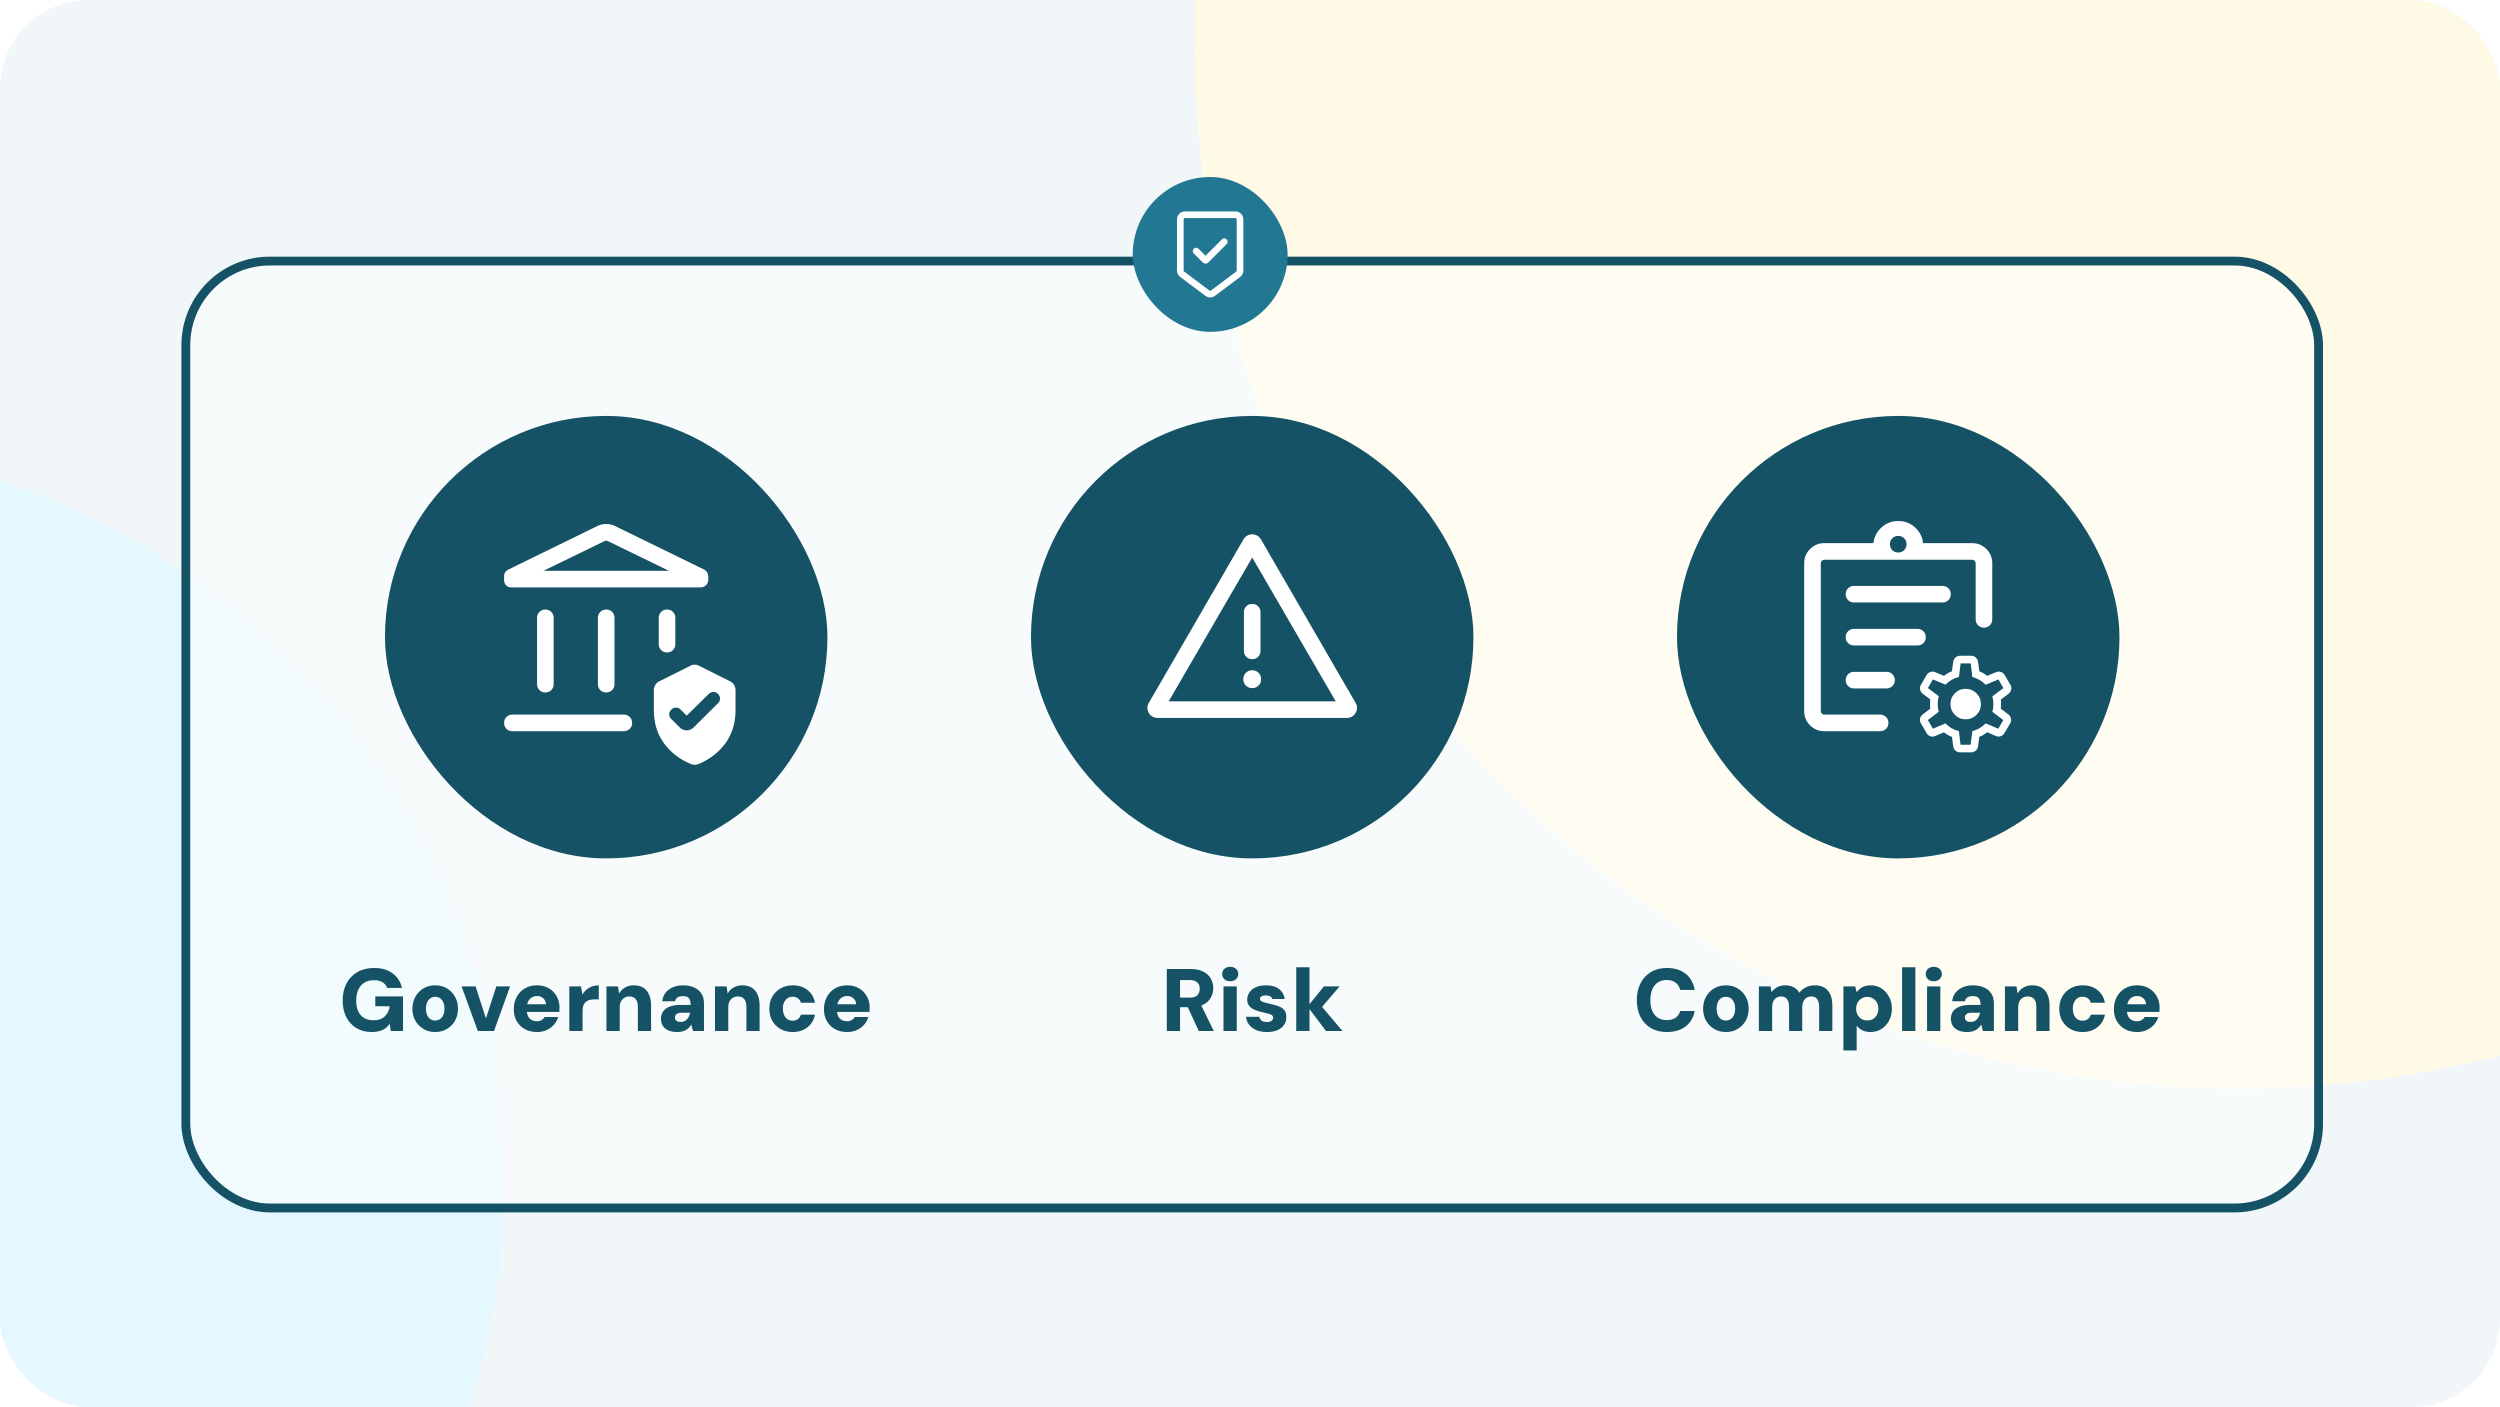<svg width="565" height="318" viewBox="0 0 565 318" fill="none" xmlns="http://www.w3.org/2000/svg">
<g clip-path="url(#clip0_2324_4421)">
<rect width="565" height="318" rx="20" fill="#F1F7F8"/>
<g filter="url(#filter0_f_2324_4421)">
<circle cx="-53" cy="267" r="167" fill="#E5F8FF"/>
</g>
<g filter="url(#filter1_f_2324_4421)">
<circle cx="506" cy="10" r="236" fill="#FFFAE5"/>
</g>
<rect x="42" y="59" width="482" height="214" rx="19" fill="white" fill-opacity="0.5"/>
<rect x="42" y="59" width="482" height="214" rx="19" stroke="#155265" stroke-width="2"/>
<rect x="87" y="94" width="100" height="100" rx="50" fill="#155265"/>
<path d="M121.375 154.625V139.625C121.375 139.094 121.555 138.648 121.914 138.289C122.274 137.93 122.719 137.75 123.25 137.75C123.782 137.75 124.227 137.93 124.587 138.289C124.945 138.648 125.125 139.094 125.125 139.625V154.625C125.125 155.156 124.945 155.602 124.585 155.961C124.226 156.32 123.78 156.5 123.249 156.5C122.717 156.5 122.272 156.32 121.913 155.961C121.554 155.602 121.375 155.156 121.375 154.625ZM135.125 154.625V139.625C135.125 139.094 135.305 138.648 135.664 138.289C136.024 137.93 136.469 137.75 137 137.75C137.532 137.75 137.977 137.93 138.336 138.289C138.695 138.648 138.875 139.094 138.875 139.625V154.625C138.875 155.156 138.695 155.602 138.335 155.961C137.976 156.32 137.53 156.5 136.999 156.5C136.467 156.5 136.022 156.32 135.663 155.961C135.304 155.602 135.125 155.156 135.125 154.625ZM158.298 132.75H115.524C115.079 132.75 114.701 132.595 114.39 132.284C114.078 131.973 113.923 131.596 113.923 131.152V130.176C113.923 129.85 114.004 129.57 114.167 129.334C114.331 129.098 114.546 128.907 114.812 128.759L135.014 118.875C135.638 118.574 136.299 118.423 136.997 118.423C137.694 118.423 138.357 118.574 138.985 118.875L159.086 128.697C159.4 128.857 159.644 129.082 159.817 129.37C159.99 129.659 160.077 129.969 160.077 130.3V130.978C160.077 131.489 159.909 131.913 159.574 132.248C159.239 132.583 158.814 132.75 158.298 132.75ZM122.827 129H151.173L137.337 122.269C137.224 122.221 137.112 122.197 137 122.197C136.888 122.197 136.775 122.221 136.663 122.269L122.827 129ZM115.798 165.25C115.267 165.25 114.821 165.07 114.462 164.711C114.103 164.351 113.923 163.906 113.923 163.374C113.923 162.843 114.103 162.398 114.462 162.039C114.821 161.68 115.267 161.5 115.798 161.5H140.995C141.526 161.5 141.971 161.68 142.331 162.039C142.69 162.399 142.87 162.844 142.87 163.376C142.87 163.907 142.69 164.353 142.331 164.711C141.971 165.07 141.526 165.25 140.995 165.25H115.798ZM150.749 147.462C150.217 147.462 149.772 147.282 149.413 146.923C149.054 146.563 148.875 146.118 148.875 145.587V139.625C148.875 139.094 149.055 138.648 149.414 138.289C149.774 137.93 150.219 137.75 150.75 137.75C151.282 137.75 151.727 137.93 152.086 138.289C152.445 138.648 152.625 139.094 152.625 139.625V145.587C152.625 146.118 152.445 146.563 152.085 146.923C151.726 147.282 151.28 147.462 150.749 147.462ZM147.769 160.467V155.995C147.769 155.583 147.876 155.189 148.088 154.813C148.302 154.438 148.614 154.154 149.024 153.962L155.995 150.476C156.291 150.3 156.625 150.212 156.997 150.212C157.367 150.212 157.703 150.3 158.005 150.476L164.975 153.962C165.386 154.154 165.698 154.438 165.911 154.813C166.124 155.189 166.23 155.583 166.23 155.995V160.467C166.23 163.37 165.478 165.861 163.973 167.94C162.468 170.018 160.421 171.602 157.832 172.692C157.755 172.731 157.477 172.792 157 172.875C156.901 172.875 156.62 172.813 156.158 172.688C153.575 171.601 151.531 170.018 150.026 167.94C148.521 165.861 147.769 163.37 147.769 160.467ZM155.187 161.741L153.798 160.351C153.503 160.056 153.157 159.911 152.762 159.916C152.366 159.921 152.012 160.079 151.702 160.389C151.391 160.7 151.235 161.05 151.235 161.438C151.235 161.825 151.391 162.175 151.702 162.486L153.605 164.389C154.057 164.841 154.585 165.068 155.187 165.068C155.79 165.068 156.317 164.841 156.769 164.389L162.273 158.923C162.568 158.628 162.72 158.283 162.728 157.887C162.736 157.491 162.585 157.138 162.273 156.827C161.963 156.516 161.613 156.367 161.226 156.38C160.838 156.393 160.489 156.542 160.178 156.827L155.187 161.741Z" fill="white"/>
<path d="M84.061 233.24C82.728 233.24 81.561 232.947 80.561 232.36C79.574 231.76 78.808 230.927 78.261 229.86C77.714 228.793 77.441 227.547 77.441 226.12C77.441 224.68 77.721 223.407 78.281 222.3C78.854 221.193 79.674 220.327 80.741 219.7C81.808 219.073 83.081 218.76 84.561 218.76C86.228 218.76 87.608 219.16 88.701 219.96C89.808 220.76 90.521 221.867 90.841 223.28H87.501C87.301 222.72 86.948 222.287 86.441 221.98C85.948 221.673 85.314 221.52 84.541 221.52C83.661 221.52 82.921 221.713 82.321 222.1C81.721 222.473 81.268 223.007 80.961 223.7C80.654 224.38 80.501 225.187 80.501 226.12C80.501 227.08 80.654 227.893 80.961 228.56C81.268 229.227 81.714 229.733 82.301 230.08C82.888 230.413 83.581 230.58 84.381 230.58C85.528 230.58 86.394 230.28 86.981 229.68C87.581 229.08 87.948 228.327 88.081 227.42H84.821V225.18H91.081V233H88.321L88.081 231.38C87.801 231.78 87.468 232.12 87.081 232.4C86.708 232.68 86.268 232.887 85.761 233.02C85.268 233.167 84.701 233.24 84.061 233.24ZM98.345 233.24C97.372 233.24 96.498 233.013 95.725 232.56C94.952 232.107 94.338 231.487 93.885 230.7C93.432 229.9 93.205 228.993 93.205 227.98C93.205 226.94 93.432 226.027 93.885 225.24C94.338 224.44 94.952 223.813 95.725 223.36C96.512 222.907 97.385 222.68 98.345 222.68C99.332 222.68 100.212 222.907 100.985 223.36C101.758 223.813 102.372 224.44 102.825 225.24C103.278 226.027 103.505 226.933 103.505 227.96C103.505 228.987 103.278 229.9 102.825 230.7C102.372 231.487 101.758 232.107 100.985 232.56C100.212 233.013 99.332 233.24 98.345 233.24ZM98.345 230.64C98.745 230.64 99.098 230.54 99.405 230.34C99.725 230.14 99.978 229.84 100.165 229.44C100.352 229.04 100.445 228.547 100.445 227.96C100.445 227.373 100.352 226.88 100.165 226.48C99.978 226.08 99.732 225.78 99.425 225.58C99.118 225.38 98.765 225.28 98.365 225.28C97.965 225.28 97.605 225.38 97.285 225.58C96.978 225.78 96.732 226.08 96.545 226.48C96.358 226.88 96.265 227.373 96.265 227.96C96.265 228.547 96.358 229.04 96.545 229.44C96.732 229.84 96.978 230.14 97.285 230.34C97.605 230.54 97.958 230.64 98.345 230.64ZM107.981 233L104.321 222.92H107.481L109.821 230.18L112.161 222.92H115.281L111.641 233H107.981ZM121.375 233.24C120.335 233.24 119.422 233.027 118.635 232.6C117.849 232.16 117.229 231.553 116.775 230.78C116.335 229.993 116.115 229.093 116.115 228.08C116.115 227.04 116.335 226.113 116.775 225.3C117.215 224.487 117.829 223.847 118.615 223.38C119.402 222.913 120.315 222.68 121.355 222.68C122.369 222.68 123.255 222.9 124.015 223.34C124.775 223.78 125.369 224.38 125.795 225.14C126.235 225.887 126.455 226.753 126.455 227.74C126.455 227.873 126.449 228.027 126.435 228.2C126.435 228.36 126.422 228.527 126.395 228.7H118.255V226.96H123.395C123.369 226.4 123.162 225.953 122.775 225.62C122.402 225.273 121.935 225.1 121.375 225.1C120.949 225.1 120.562 225.2 120.215 225.4C119.869 225.6 119.589 225.9 119.375 226.3C119.175 226.7 119.075 227.207 119.075 227.82V228.42C119.075 228.887 119.162 229.3 119.335 229.66C119.522 230.02 119.782 230.3 120.115 230.5C120.462 230.7 120.869 230.8 121.335 230.8C121.775 230.8 122.135 230.713 122.415 230.54C122.709 230.353 122.935 230.12 123.095 229.84H126.155C125.969 230.48 125.649 231.06 125.195 231.58C124.742 232.087 124.189 232.493 123.535 232.8C122.882 233.093 122.162 233.24 121.375 233.24ZM128.661 233V222.92H131.321L131.601 224.76C131.868 224.333 132.181 223.967 132.541 223.66C132.901 223.353 133.315 223.113 133.781 222.94C134.261 222.767 134.775 222.68 135.321 222.68V225.86H134.321C133.921 225.86 133.555 225.907 133.221 226C132.901 226.08 132.621 226.22 132.381 226.42C132.155 226.62 131.975 226.893 131.841 227.24C131.721 227.573 131.661 227.993 131.661 228.5V233H128.661ZM137.06 233V222.92H139.68L139.92 224.54C140.226 223.98 140.66 223.533 141.22 223.2C141.78 222.853 142.46 222.68 143.26 222.68C144.1 222.68 144.806 222.86 145.38 223.22C145.953 223.58 146.386 224.1 146.68 224.78C146.986 225.447 147.14 226.267 147.14 227.24V233H144.16V227.52C144.16 226.787 144 226.22 143.68 225.82C143.373 225.407 142.88 225.2 142.2 225.2C141.8 225.2 141.433 225.3 141.1 225.5C140.78 225.687 140.526 225.96 140.34 226.32C140.153 226.68 140.06 227.113 140.06 227.62V233H137.06ZM153.078 233.24C152.238 233.24 151.538 233.107 150.978 232.84C150.431 232.573 150.025 232.213 149.758 231.76C149.505 231.293 149.378 230.78 149.378 230.22C149.378 229.62 149.525 229.093 149.818 228.64C150.125 228.173 150.598 227.807 151.238 227.54C151.878 227.26 152.685 227.12 153.658 227.12H156.098C156.098 226.667 156.038 226.293 155.918 226C155.811 225.707 155.631 225.487 155.378 225.34C155.125 225.193 154.778 225.12 154.338 225.12C153.871 225.12 153.478 225.213 153.158 225.4C152.838 225.587 152.638 225.88 152.558 226.28H149.678C149.745 225.56 149.978 224.933 150.378 224.4C150.791 223.867 151.338 223.447 152.018 223.14C152.698 222.833 153.478 222.68 154.358 222.68C155.318 222.68 156.151 222.84 156.858 223.16C157.565 223.467 158.111 223.92 158.498 224.52C158.898 225.12 159.098 225.867 159.098 226.76V233H156.598L156.238 231.54C156.091 231.793 155.918 232.027 155.718 232.24C155.518 232.44 155.285 232.62 155.018 232.78C154.751 232.927 154.458 233.04 154.138 233.12C153.818 233.2 153.465 233.24 153.078 233.24ZM153.818 230.96C154.138 230.96 154.418 230.907 154.658 230.8C154.898 230.693 155.105 230.547 155.278 230.36C155.451 230.173 155.591 229.96 155.698 229.72C155.818 229.467 155.905 229.193 155.958 228.9V228.88H154.018C153.685 228.88 153.405 228.927 153.178 229.02C152.965 229.1 152.805 229.22 152.698 229.38C152.591 229.54 152.538 229.727 152.538 229.94C152.538 230.167 152.591 230.36 152.698 230.52C152.818 230.667 152.971 230.78 153.158 230.86C153.358 230.927 153.578 230.96 153.818 230.96ZM161.591 233V222.92H164.211L164.451 224.54C164.758 223.98 165.191 223.533 165.751 223.2C166.311 222.853 166.991 222.68 167.791 222.68C168.631 222.68 169.338 222.86 169.911 223.22C170.484 223.58 170.918 224.1 171.211 224.78C171.518 225.447 171.671 226.267 171.671 227.24V233H168.691V227.52C168.691 226.787 168.531 226.22 168.211 225.82C167.904 225.407 167.411 225.2 166.731 225.2C166.331 225.2 165.964 225.3 165.631 225.5C165.311 225.687 165.058 225.96 164.871 226.32C164.684 226.68 164.591 227.113 164.591 227.62V233H161.591ZM179.149 233.24C178.109 233.24 177.189 233.013 176.389 232.56C175.602 232.107 174.982 231.487 174.529 230.7C174.089 229.913 173.869 229.013 173.869 228C173.869 226.96 174.089 226.047 174.529 225.26C174.982 224.46 175.602 223.833 176.389 223.38C177.189 222.913 178.109 222.68 179.149 222.68C180.469 222.68 181.576 223.027 182.469 223.72C183.376 224.413 183.949 225.38 184.189 226.62H181.009C180.889 226.193 180.662 225.86 180.329 225.62C179.996 225.38 179.596 225.26 179.129 225.26C178.689 225.26 178.302 225.373 177.969 225.6C177.649 225.813 177.396 226.127 177.209 226.54C177.022 226.94 176.929 227.413 176.929 227.96C176.929 228.373 176.982 228.747 177.089 229.08C177.196 229.413 177.342 229.7 177.529 229.94C177.729 230.18 177.962 230.367 178.229 230.5C178.496 230.62 178.796 230.68 179.129 230.68C179.449 230.68 179.729 230.627 179.969 230.52C180.222 230.413 180.436 230.26 180.609 230.06C180.796 229.86 180.929 229.613 181.009 229.32H184.189C183.949 230.52 183.376 231.473 182.469 232.18C181.562 232.887 180.456 233.24 179.149 233.24ZM191.473 233.24C190.433 233.24 189.52 233.027 188.733 232.6C187.946 232.16 187.326 231.553 186.873 230.78C186.433 229.993 186.213 229.093 186.213 228.08C186.213 227.04 186.433 226.113 186.873 225.3C187.313 224.487 187.926 223.847 188.713 223.38C189.5 222.913 190.413 222.68 191.453 222.68C192.466 222.68 193.353 222.9 194.113 223.34C194.873 223.78 195.466 224.38 195.893 225.14C196.333 225.887 196.553 226.753 196.553 227.74C196.553 227.873 196.546 228.027 196.533 228.2C196.533 228.36 196.52 228.527 196.493 228.7H188.353V226.96H193.493C193.466 226.4 193.26 225.953 192.873 225.62C192.5 225.273 192.033 225.1 191.473 225.1C191.046 225.1 190.66 225.2 190.313 225.4C189.966 225.6 189.686 225.9 189.473 226.3C189.273 226.7 189.173 227.207 189.173 227.82V228.42C189.173 228.887 189.26 229.3 189.433 229.66C189.62 230.02 189.88 230.3 190.213 230.5C190.56 230.7 190.966 230.8 191.433 230.8C191.873 230.8 192.233 230.713 192.513 230.54C192.806 230.353 193.033 230.12 193.193 229.84H196.253C196.066 230.48 195.746 231.06 195.293 231.58C194.84 232.087 194.286 232.493 193.633 232.8C192.98 233.093 192.26 233.24 191.473 233.24Z" fill="#155265"/>
<rect x="233" y="94" width="100" height="100" rx="50" fill="#155265"/>
<path d="M261.563 162.25C261.14 162.25 260.759 162.146 260.422 161.939C260.084 161.732 259.822 161.459 259.635 161.12C259.44 160.783 259.332 160.419 259.313 160.026C259.293 159.634 259.399 159.245 259.63 158.86L281.032 121.89C281.264 121.505 281.553 121.22 281.901 121.036C282.249 120.852 282.615 120.76 283 120.76C283.384 120.76 283.751 120.852 284.098 121.036C284.446 121.22 284.736 121.505 284.967 121.89L306.369 158.86C306.6 159.245 306.706 159.634 306.687 160.026C306.667 160.419 306.56 160.783 306.365 161.12C306.178 161.459 305.915 161.732 305.578 161.939C305.24 162.146 304.86 162.25 304.436 162.25H261.563ZM264.125 158.5H301.875L283 126L264.125 158.5ZM283 155.519C283.572 155.519 284.051 155.326 284.438 154.939C284.826 154.552 285.019 154.072 285.019 153.5C285.019 152.928 284.826 152.448 284.438 152.061C284.051 151.674 283.572 151.481 283 151.481C282.428 151.481 281.948 151.674 281.561 152.061C281.174 152.448 280.98 152.928 280.98 153.5C280.98 154.072 281.174 154.552 281.561 154.939C281.948 155.326 282.428 155.519 283 155.519ZM283 148.981C283.532 148.981 283.977 148.801 284.336 148.442C284.695 148.082 284.875 147.637 284.875 147.106V138.356C284.875 137.824 284.695 137.379 284.335 137.02C283.976 136.66 283.53 136.481 282.999 136.481C282.467 136.481 282.022 136.66 281.663 137.02C281.304 137.379 281.125 137.824 281.125 138.356V147.106C281.125 147.637 281.305 148.082 281.664 148.442C282.024 148.801 282.469 148.981 283 148.981Z" fill="white"/>
<path d="M263.695 233V219H269.135C270.269 219 271.209 219.2 271.955 219.6C272.715 219.987 273.275 220.507 273.635 221.16C274.009 221.813 274.195 222.54 274.195 223.34C274.195 224.087 274.015 224.787 273.655 225.44C273.309 226.093 272.762 226.62 272.015 227.02C271.269 227.42 270.302 227.62 269.115 227.62H266.695V233H263.695ZM270.915 233L268.095 226.88H271.315L274.315 233H270.915ZM266.695 225.46H268.955C269.702 225.46 270.249 225.28 270.595 224.92C270.955 224.56 271.135 224.073 271.135 223.46C271.135 222.86 270.955 222.387 270.595 222.04C270.249 221.68 269.702 221.5 268.955 221.5H266.695V225.46ZM276.508 233V222.92H279.508V233H276.508ZM278.008 221.76C277.475 221.76 277.041 221.607 276.708 221.3C276.375 220.993 276.208 220.607 276.208 220.14C276.208 219.66 276.375 219.267 276.708 218.96C277.041 218.653 277.475 218.5 278.008 218.5C278.555 218.5 278.995 218.653 279.328 218.96C279.675 219.267 279.848 219.66 279.848 220.14C279.848 220.607 279.675 220.993 279.328 221.3C278.995 221.607 278.555 221.76 278.008 221.76ZM286.352 233.24C285.405 233.24 284.585 233.093 283.892 232.8C283.212 232.493 282.672 232.08 282.272 231.56C281.885 231.04 281.665 230.453 281.612 229.8H284.592C284.645 230.027 284.738 230.233 284.872 230.42C285.018 230.593 285.212 230.733 285.452 230.84C285.705 230.933 285.985 230.98 286.292 230.98C286.625 230.98 286.892 230.94 287.092 230.86C287.305 230.767 287.465 230.647 287.572 230.5C287.678 230.353 287.732 230.2 287.732 230.04C287.732 229.787 287.652 229.593 287.492 229.46C287.345 229.327 287.125 229.22 286.832 229.14C286.538 229.047 286.185 228.96 285.772 228.88C285.292 228.773 284.812 228.653 284.332 228.52C283.865 228.373 283.445 228.193 283.072 227.98C282.712 227.767 282.418 227.493 282.192 227.16C281.978 226.813 281.872 226.393 281.872 225.9C281.872 225.3 282.038 224.76 282.372 224.28C282.705 223.787 283.185 223.4 283.812 223.12C284.438 222.827 285.198 222.68 286.092 222.68C287.358 222.68 288.352 222.96 289.072 223.52C289.792 224.08 290.218 224.833 290.352 225.78H287.552C287.472 225.513 287.305 225.313 287.052 225.18C286.798 225.033 286.478 224.96 286.092 224.96C285.652 224.96 285.318 225.033 285.092 225.18C284.865 225.327 284.752 225.52 284.752 225.76C284.752 225.92 284.825 226.067 284.972 226.2C285.132 226.32 285.358 226.427 285.652 226.52C285.945 226.613 286.305 226.707 286.732 226.8C287.545 226.973 288.245 227.16 288.832 227.36C289.432 227.56 289.898 227.853 290.232 228.24C290.565 228.613 290.725 229.16 290.712 229.88C290.725 230.533 290.552 231.113 290.192 231.62C289.845 232.127 289.345 232.527 288.692 232.82C288.038 233.1 287.258 233.24 286.352 233.24ZM299.672 233L295.512 227.48L299.212 222.92H302.752L297.772 228.76V226.36L303.392 233H299.672ZM292.952 233V218.6H295.952V233H292.952Z" fill="#155265"/>
<rect x="379" y="94" width="100" height="100" rx="50" fill="#155265"/>
<path d="M412.269 165.25C411.026 165.25 409.963 164.808 409.078 163.923C408.193 163.038 407.75 161.974 407.75 160.731V127.269C407.75 126.026 408.193 124.962 409.078 124.077C409.963 123.192 411.026 122.75 412.269 122.75H423.394C423.551 121.362 424.157 120.182 425.212 119.209C426.266 118.236 427.533 117.75 429.012 117.75C430.491 117.75 431.758 118.236 432.812 119.209C433.867 120.182 434.465 121.362 434.606 122.75H445.731C446.974 122.75 448.038 123.192 448.923 124.077C449.807 124.962 450.25 126.026 450.25 127.269V139.976C450.25 140.507 450.07 140.953 449.711 141.312C449.351 141.671 448.906 141.851 448.374 141.851C447.843 141.851 447.397 141.671 447.039 141.312C446.68 140.953 446.5 140.507 446.5 139.976V127.269C446.5 127.077 446.42 126.901 446.259 126.741C446.099 126.58 445.923 126.5 445.731 126.5H412.269C412.077 126.5 411.901 126.58 411.741 126.741C411.58 126.901 411.5 127.077 411.5 127.269V160.731C411.5 160.923 411.58 161.099 411.741 161.259C411.901 161.42 412.077 161.5 412.269 161.5H424.914C425.445 161.5 425.89 161.68 426.249 162.039C426.609 162.399 426.789 162.844 426.789 163.376C426.789 163.907 426.609 164.352 426.249 164.711C425.89 165.07 425.445 165.25 424.914 165.25H412.269ZM411.5 159.008V161.5V126.5V141.976V141.789V159.008ZM419 155.586H426.356C426.887 155.586 427.332 155.406 427.692 155.047C428.051 154.688 428.231 154.242 428.231 153.711C428.231 153.179 428.051 152.734 427.692 152.375C427.332 152.016 426.887 151.837 426.356 151.837H419C418.469 151.837 418.024 152.016 417.664 152.376C417.305 152.735 417.125 153.181 417.125 153.713C417.125 154.244 417.305 154.689 417.664 155.048C418.024 155.407 418.469 155.586 419 155.586ZM419 145.875H433.351C433.882 145.875 434.328 145.695 434.687 145.336C435.046 144.976 435.226 144.531 435.226 143.999C435.226 143.468 435.046 143.022 434.687 142.664C434.328 142.305 433.882 142.125 433.351 142.125H419C418.469 142.125 418.024 142.305 417.664 142.664C417.305 143.024 417.125 143.469 417.125 144.001C417.125 144.532 417.305 144.977 417.664 145.336C418.024 145.695 418.469 145.875 419 145.875ZM419 136.163H439C439.531 136.163 439.976 135.984 440.336 135.624C440.695 135.265 440.875 134.819 440.875 134.287C440.875 133.756 440.695 133.311 440.336 132.952C439.976 132.593 439.531 132.414 439 132.414H419C418.469 132.414 418.024 132.594 417.664 132.953C417.305 133.312 417.125 133.758 417.125 134.289C417.125 134.821 417.305 135.266 417.664 135.625C418.024 135.984 418.469 136.163 419 136.163ZM429 124.866C429.542 124.866 429.99 124.689 430.344 124.334C430.698 123.98 430.875 123.532 430.875 122.991C430.875 122.449 430.698 122.001 430.344 121.647C429.99 121.293 429.542 121.116 429 121.116C428.458 121.116 428.01 121.293 427.656 121.647C427.302 122.001 427.125 122.449 427.125 122.991C427.125 123.532 427.302 123.98 427.656 124.334C428.01 124.689 428.458 124.866 429 124.866Z" fill="white"/>
<path d="M442.961 170.031C442.57 170.031 442.232 169.901 441.947 169.641C441.662 169.381 441.489 169.061 441.427 168.681L441.147 166.531C440.839 166.428 440.524 166.284 440.201 166.098C439.878 165.913 439.589 165.714 439.334 165.502L437.345 166.348C436.984 166.507 436.622 166.523 436.258 166.394C435.893 166.266 435.61 166.034 435.409 165.696L434.115 163.451C433.913 163.114 433.855 162.757 433.941 162.381C434.026 162.005 434.222 161.694 434.528 161.45L436.248 160.157C436.221 159.987 436.202 159.815 436.191 159.643C436.18 159.47 436.175 159.299 436.175 159.128C436.175 158.964 436.18 158.798 436.191 158.63C436.202 158.461 436.221 158.276 436.248 158.076L434.528 156.784C434.222 156.539 434.028 156.227 433.946 155.847C433.864 155.467 433.924 155.108 434.126 154.771L435.409 152.559C435.61 152.229 435.893 151.998 436.258 151.867C436.622 151.735 436.984 151.748 437.345 151.907L439.323 152.743C439.6 152.523 439.895 152.323 440.209 152.141C440.524 151.959 440.832 151.813 441.136 151.702L441.427 149.552C441.489 149.172 441.662 148.852 441.947 148.592C442.232 148.332 442.57 148.202 442.961 148.202H445.505C445.896 148.202 446.234 148.332 446.519 148.592C446.804 148.852 446.977 149.172 447.039 149.552L447.32 151.713C447.664 151.838 447.976 151.984 448.254 152.152C448.533 152.319 448.815 152.516 449.099 152.743L451.133 151.907C451.493 151.748 451.855 151.735 452.22 151.867C452.584 151.998 452.867 152.229 453.068 152.559L454.351 154.782C454.553 155.119 454.611 155.476 454.526 155.852C454.44 156.229 454.245 156.539 453.938 156.784L452.174 158.109C452.216 158.295 452.238 158.468 452.242 158.63C452.245 158.791 452.247 158.953 452.247 159.117C452.247 159.273 452.244 159.432 452.236 159.593C452.229 159.754 452.202 159.939 452.157 160.146L453.888 161.45C454.194 161.694 454.391 162.005 454.481 162.381C454.57 162.757 454.513 163.114 454.312 163.451L453.011 165.685C452.81 166.023 452.525 166.255 452.157 166.383C451.789 166.512 451.425 166.496 451.064 166.337L449.099 165.491C448.815 165.718 448.525 165.918 448.229 166.093C447.933 166.267 447.63 166.41 447.32 166.52L447.039 168.681C446.977 169.061 446.804 169.381 446.519 169.641C446.234 169.901 445.896 170.031 445.505 170.031H442.961ZM443.085 168.308H445.342L445.754 165.23C446.34 165.077 446.876 164.859 447.36 164.577C447.845 164.295 448.313 163.932 448.764 163.489L451.616 164.689L452.746 162.736L450.256 160.858C450.352 160.56 450.417 160.269 450.451 159.983C450.486 159.697 450.503 159.408 450.503 159.117C450.503 158.818 450.486 158.529 450.451 158.251C450.417 157.972 450.352 157.688 450.256 157.398L452.768 155.498L451.638 153.545L448.752 154.762C448.368 154.351 447.908 153.988 447.372 153.673C446.835 153.358 446.292 153.134 445.743 153.003L445.381 149.926H443.103L442.723 152.992C442.137 153.131 441.596 153.343 441.1 153.629C440.604 153.914 440.131 154.283 439.681 154.733L436.828 153.545L435.698 155.498L438.177 157.347C438.081 157.62 438.014 157.903 437.976 158.198C437.938 158.492 437.919 158.802 437.919 159.128C437.919 159.427 437.938 159.72 437.976 160.007C438.014 160.294 438.078 160.578 438.166 160.858L435.698 162.736L436.828 164.689L439.67 163.482C440.105 163.93 440.571 164.297 441.067 164.583C441.563 164.869 442.111 165.088 442.712 165.241L443.085 168.308ZM444.246 162.563C445.201 162.563 446.014 162.228 446.685 161.557C447.355 160.886 447.69 160.073 447.69 159.117C447.69 158.161 447.355 157.347 446.685 156.676C446.014 156.006 445.201 155.67 444.246 155.67C443.279 155.67 442.463 156.006 441.799 156.676C441.134 157.347 440.802 158.161 440.802 159.117C440.802 160.073 441.134 160.886 441.799 161.557C442.463 162.228 443.279 162.563 444.246 162.563Z" fill="white"/>
<path d="M376.7 233.24C375.3 233.24 374.093 232.94 373.08 232.34C372.066 231.727 371.286 230.88 370.74 229.8C370.193 228.707 369.92 227.453 369.92 226.04C369.92 224.6 370.193 223.34 370.74 222.26C371.286 221.167 372.066 220.313 373.08 219.7C374.093 219.073 375.3 218.76 376.7 218.76C378.433 218.76 379.846 219.193 380.94 220.06C382.046 220.927 382.733 222.147 383 223.72H379.72C379.56 223.013 379.22 222.467 378.7 222.08C378.18 221.68 377.506 221.48 376.68 221.48C375.893 221.48 375.22 221.667 374.66 222.04C374.113 222.413 373.693 222.94 373.4 223.62C373.12 224.287 372.98 225.093 372.98 226.04C372.98 226.96 373.12 227.76 373.4 228.44C373.693 229.107 374.113 229.627 374.66 230C375.22 230.36 375.893 230.54 376.68 230.54C377.506 230.54 378.173 230.367 378.68 230.02C379.2 229.66 379.546 229.147 379.72 228.48H383C382.733 229.96 382.046 231.127 380.94 231.98C379.846 232.82 378.433 233.24 376.7 233.24ZM390.042 233.24C389.069 233.24 388.196 233.013 387.422 232.56C386.649 232.107 386.036 231.487 385.582 230.7C385.129 229.9 384.902 228.993 384.902 227.98C384.902 226.94 385.129 226.027 385.582 225.24C386.036 224.44 386.649 223.813 387.422 223.36C388.209 222.907 389.082 222.68 390.042 222.68C391.029 222.68 391.909 222.907 392.682 223.36C393.456 223.813 394.069 224.44 394.522 225.24C394.976 226.027 395.202 226.933 395.202 227.96C395.202 228.987 394.976 229.9 394.522 230.7C394.069 231.487 393.456 232.107 392.682 232.56C391.909 233.013 391.029 233.24 390.042 233.24ZM390.042 230.64C390.442 230.64 390.796 230.54 391.102 230.34C391.422 230.14 391.676 229.84 391.862 229.44C392.049 229.04 392.142 228.547 392.142 227.96C392.142 227.373 392.049 226.88 391.862 226.48C391.676 226.08 391.429 225.78 391.122 225.58C390.816 225.38 390.462 225.28 390.062 225.28C389.662 225.28 389.302 225.38 388.982 225.58C388.676 225.78 388.429 226.08 388.242 226.48C388.056 226.88 387.962 227.373 387.962 227.96C387.962 228.547 388.056 229.04 388.242 229.44C388.429 229.84 388.676 230.14 388.982 230.34C389.302 230.54 389.656 230.64 390.042 230.64ZM397.507 233V222.92H400.127L400.387 224.22C400.707 223.753 401.127 223.38 401.647 223.1C402.18 222.82 402.794 222.68 403.487 222.68C403.98 222.68 404.427 222.747 404.827 222.88C405.227 223 405.58 223.187 405.887 223.44C406.194 223.68 406.447 223.987 406.647 224.36C407.034 223.84 407.527 223.433 408.127 223.14C408.727 222.833 409.38 222.68 410.087 222.68C410.994 222.68 411.74 222.86 412.327 223.22C412.927 223.58 413.374 224.1 413.667 224.78C413.96 225.46 414.107 226.287 414.107 227.26V233H411.127V227.52C411.127 226.787 410.98 226.22 410.687 225.82C410.407 225.407 409.954 225.2 409.327 225.2C408.927 225.2 408.574 225.3 408.267 225.5C407.96 225.7 407.72 225.98 407.547 226.34C407.387 226.7 407.307 227.133 407.307 227.64V233H404.327V227.52C404.327 226.787 404.18 226.22 403.887 225.82C403.594 225.407 403.12 225.2 402.467 225.2C402.094 225.2 401.754 225.3 401.447 225.5C401.154 225.7 400.92 225.98 400.747 226.34C400.587 226.7 400.507 227.133 400.507 227.64V233H397.507ZM416.609 237.4V222.92H419.269L419.609 224.24C419.822 223.96 420.069 223.7 420.349 223.46C420.629 223.22 420.962 223.033 421.349 222.9C421.749 222.753 422.215 222.68 422.749 222.68C423.682 222.68 424.502 222.913 425.209 223.38C425.929 223.847 426.502 224.48 426.929 225.28C427.355 226.067 427.569 226.967 427.569 227.98C427.569 228.993 427.349 229.9 426.909 230.7C426.482 231.487 425.909 232.107 425.189 232.56C424.469 233.013 423.662 233.24 422.769 233.24C422.049 233.24 421.429 233.113 420.909 232.86C420.389 232.607 419.955 232.253 419.609 231.8V237.4H416.609ZM422.009 230.62C422.489 230.62 422.915 230.513 423.289 230.3C423.675 230.073 423.975 229.76 424.189 229.36C424.402 228.96 424.509 228.5 424.509 227.98C424.509 227.46 424.402 227 424.189 226.6C423.975 226.2 423.675 225.887 423.289 225.66C422.915 225.42 422.489 225.3 422.009 225.3C421.515 225.3 421.075 225.42 420.689 225.66C420.315 225.887 420.022 226.2 419.809 226.6C419.595 227 419.489 227.453 419.489 227.96C419.489 228.48 419.595 228.94 419.809 229.34C420.022 229.74 420.315 230.053 420.689 230.28C421.075 230.507 421.515 230.62 422.009 230.62ZM429.87 233V218.6H432.87V233H429.87ZM435.516 233V222.92H438.516V233H435.516ZM437.016 221.76C436.482 221.76 436.049 221.607 435.716 221.3C435.382 220.993 435.216 220.607 435.216 220.14C435.216 219.66 435.382 219.267 435.716 218.96C436.049 218.653 436.482 218.5 437.016 218.5C437.562 218.5 438.002 218.653 438.336 218.96C438.682 219.267 438.856 219.66 438.856 220.14C438.856 220.607 438.682 220.993 438.336 221.3C438.002 221.607 437.562 221.76 437.016 221.76ZM444.599 233.24C443.759 233.24 443.059 233.107 442.499 232.84C441.953 232.573 441.546 232.213 441.279 231.76C441.026 231.293 440.899 230.78 440.899 230.22C440.899 229.62 441.046 229.093 441.339 228.64C441.646 228.173 442.119 227.807 442.759 227.54C443.399 227.26 444.206 227.12 445.179 227.12H447.619C447.619 226.667 447.559 226.293 447.439 226C447.333 225.707 447.153 225.487 446.899 225.34C446.646 225.193 446.299 225.12 445.859 225.12C445.393 225.12 444.999 225.213 444.679 225.4C444.359 225.587 444.159 225.88 444.079 226.28H441.199C441.266 225.56 441.499 224.933 441.899 224.4C442.313 223.867 442.859 223.447 443.539 223.14C444.219 222.833 444.999 222.68 445.879 222.68C446.839 222.68 447.673 222.84 448.379 223.16C449.086 223.467 449.633 223.92 450.019 224.52C450.419 225.12 450.619 225.867 450.619 226.76V233H448.119L447.759 231.54C447.613 231.793 447.439 232.027 447.239 232.24C447.039 232.44 446.806 232.62 446.539 232.78C446.273 232.927 445.979 233.04 445.659 233.12C445.339 233.2 444.986 233.24 444.599 233.24ZM445.339 230.96C445.659 230.96 445.939 230.907 446.179 230.8C446.419 230.693 446.626 230.547 446.799 230.36C446.973 230.173 447.113 229.96 447.219 229.72C447.339 229.467 447.426 229.193 447.479 228.9V228.88H445.539C445.206 228.88 444.926 228.927 444.699 229.02C444.486 229.1 444.326 229.22 444.219 229.38C444.113 229.54 444.059 229.727 444.059 229.94C444.059 230.167 444.113 230.36 444.219 230.52C444.339 230.667 444.493 230.78 444.679 230.86C444.879 230.927 445.099 230.96 445.339 230.96ZM453.113 233V222.92H455.733L455.973 224.54C456.279 223.98 456.713 223.533 457.273 223.2C457.833 222.853 458.513 222.68 459.313 222.68C460.153 222.68 460.859 222.86 461.433 223.22C462.006 223.58 462.439 224.1 462.733 224.78C463.039 225.447 463.193 226.267 463.193 227.24V233H460.213V227.52C460.213 226.787 460.053 226.22 459.733 225.82C459.426 225.407 458.933 225.2 458.253 225.2C457.853 225.2 457.486 225.3 457.153 225.5C456.833 225.687 456.579 225.96 456.393 226.32C456.206 226.68 456.113 227.113 456.113 227.62V233H453.113ZM470.671 233.24C469.631 233.24 468.711 233.013 467.911 232.56C467.124 232.107 466.504 231.487 466.051 230.7C465.611 229.913 465.391 229.013 465.391 228C465.391 226.96 465.611 226.047 466.051 225.26C466.504 224.46 467.124 223.833 467.911 223.38C468.711 222.913 469.631 222.68 470.671 222.68C471.991 222.68 473.097 223.027 473.991 223.72C474.897 224.413 475.471 225.38 475.711 226.62H472.531C472.411 226.193 472.184 225.86 471.851 225.62C471.517 225.38 471.117 225.26 470.651 225.26C470.211 225.26 469.824 225.373 469.491 225.6C469.171 225.813 468.917 226.127 468.731 226.54C468.544 226.94 468.451 227.413 468.451 227.96C468.451 228.373 468.504 228.747 468.611 229.08C468.717 229.413 468.864 229.7 469.051 229.94C469.251 230.18 469.484 230.367 469.751 230.5C470.017 230.62 470.317 230.68 470.651 230.68C470.971 230.68 471.251 230.627 471.491 230.52C471.744 230.413 471.957 230.26 472.131 230.06C472.317 229.86 472.451 229.613 472.531 229.32H475.711C475.471 230.52 474.897 231.473 473.991 232.18C473.084 232.887 471.977 233.24 470.671 233.24ZM482.994 233.24C481.954 233.24 481.041 233.027 480.254 232.6C479.468 232.16 478.848 231.553 478.394 230.78C477.954 229.993 477.734 229.093 477.734 228.08C477.734 227.04 477.954 226.113 478.394 225.3C478.834 224.487 479.448 223.847 480.234 223.38C481.021 222.913 481.934 222.68 482.974 222.68C483.988 222.68 484.874 222.9 485.634 223.34C486.394 223.78 486.988 224.38 487.414 225.14C487.854 225.887 488.074 226.753 488.074 227.74C488.074 227.873 488.068 228.027 488.054 228.2C488.054 228.36 488.041 228.527 488.014 228.7H479.874V226.96H485.014C484.988 226.4 484.781 225.953 484.394 225.62C484.021 225.273 483.554 225.1 482.994 225.1C482.568 225.1 482.181 225.2 481.834 225.4C481.488 225.6 481.208 225.9 480.994 226.3C480.794 226.7 480.694 227.207 480.694 227.82V228.42C480.694 228.887 480.781 229.3 480.954 229.66C481.141 230.02 481.401 230.3 481.734 230.5C482.081 230.7 482.488 230.8 482.954 230.8C483.394 230.8 483.754 230.713 484.034 230.54C484.328 230.353 484.554 230.12 484.714 229.84H487.774C487.588 230.48 487.268 231.06 486.814 231.58C486.361 232.087 485.808 232.493 485.154 232.8C484.501 233.093 483.781 233.24 482.994 233.24Z" fill="#155265"/>
<rect x="256" y="40" width="35" height="35" rx="17.5" fill="#227893"/>
<path d="M273.5 67.216C273.302 67.216 273.113 67.186 272.933 67.126C272.752 67.066 272.58 66.975 272.416 66.855L266.723 62.586C266.499 62.422 266.322 62.211 266.193 61.953C266.064 61.695 266 61.424 266 61.139V49.591C266 49.086 266.175 48.659 266.525 48.309C266.875 47.959 267.303 47.784 267.808 47.784H279.192C279.697 47.784 280.125 47.959 280.475 48.309C280.825 48.659 281 49.086 281 49.591V61.139C281 61.424 280.936 61.695 280.807 61.953C280.678 62.211 280.501 62.422 280.277 62.586L274.585 66.855C274.421 66.975 274.248 67.066 274.067 67.126C273.887 67.186 273.698 67.216 273.5 67.216ZM273.317 65.649C273.369 65.694 273.43 65.716 273.5 65.716C273.57 65.716 273.631 65.694 273.683 65.649L279.375 61.38C279.413 61.348 279.444 61.311 279.466 61.269C279.489 61.227 279.5 61.181 279.5 61.13V49.591C279.5 49.514 279.468 49.444 279.404 49.38C279.34 49.316 279.269 49.284 279.192 49.284H267.808C267.731 49.284 267.66 49.316 267.596 49.38C267.532 49.444 267.5 49.514 267.5 49.591V61.13C267.5 61.181 267.511 61.227 267.534 61.269C267.556 61.311 267.587 61.348 267.625 61.38L273.317 65.649ZM272.45 57.799L270.858 56.207C270.709 56.058 270.535 55.985 270.336 55.987C270.136 55.989 269.959 56.062 269.804 56.207C269.649 56.362 269.569 56.54 269.564 56.741C269.558 56.943 269.633 57.121 269.789 57.276L271.817 59.305C271.998 59.486 272.209 59.576 272.45 59.576C272.691 59.576 272.902 59.486 273.083 59.305L277.227 55.161C277.376 55.012 277.449 54.838 277.447 54.638C277.445 54.439 277.372 54.262 277.227 54.107C277.072 53.952 276.894 53.871 276.692 53.866C276.491 53.861 276.313 53.936 276.158 54.091L272.45 57.799ZM273.317 49.284H267.5H279.5H273.317Z" fill="white"/>
</g>
<defs>
<filter id="filter0_f_2324_4421" x="-370" y="-50" width="634" height="634" filterUnits="userSpaceOnUse" color-interpolation-filters="sRGB">
<feFlood flood-opacity="0" result="BackgroundImageFix"/>
<feBlend mode="normal" in="SourceGraphic" in2="BackgroundImageFix" result="shape"/>
<feGaussianBlur stdDeviation="75" result="effect1_foregroundBlur_2324_4421"/>
</filter>
<filter id="filter1_f_2324_4421" x="30" y="-466" width="952" height="952" filterUnits="userSpaceOnUse" color-interpolation-filters="sRGB">
<feFlood flood-opacity="0" result="BackgroundImageFix"/>
<feBlend mode="normal" in="SourceGraphic" in2="BackgroundImageFix" result="shape"/>
<feGaussianBlur stdDeviation="120" result="effect1_foregroundBlur_2324_4421"/>
</filter>
<clipPath id="clip0_2324_4421">
<rect width="565" height="318" rx="20" fill="white"/>
</clipPath>
</defs>
</svg>
